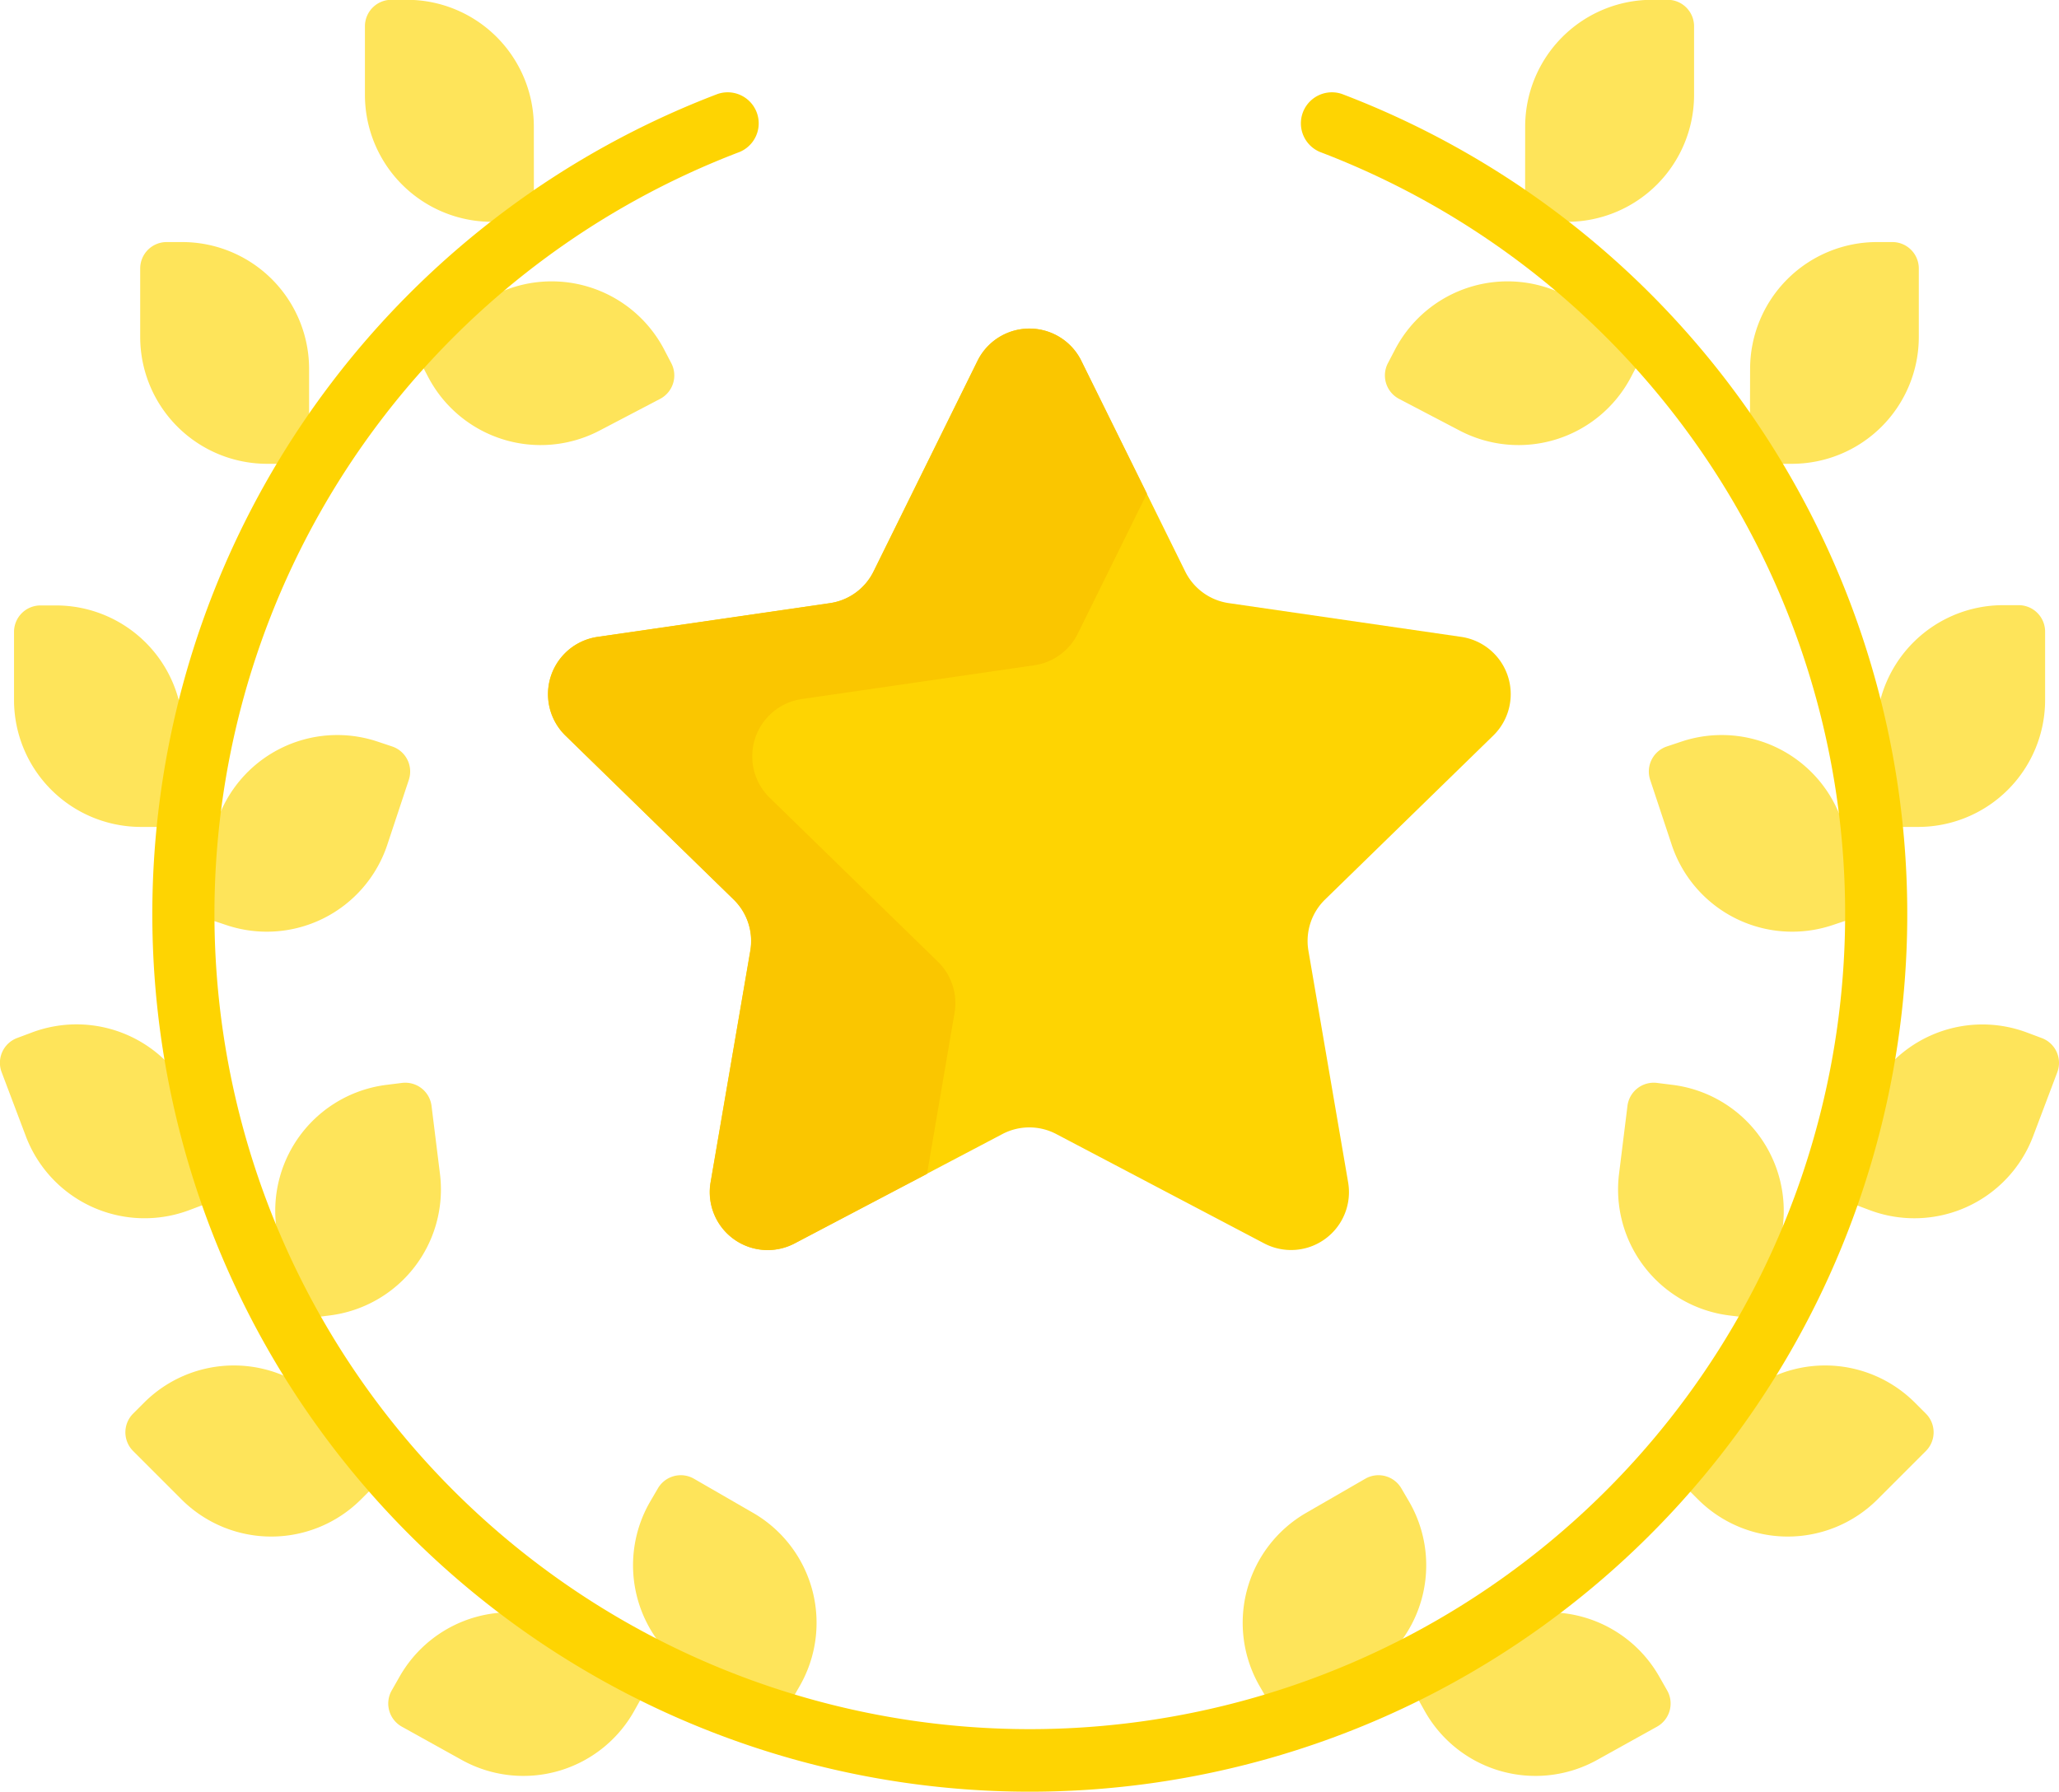 <svg xmlns="http://www.w3.org/2000/svg" width="31.122" height="27.084" viewBox="0 0 31.122 27.084">
  <g id="wreath" transform="translate(0)">
    <g id="Group_514" data-name="Group 514">
      <g id="Group_512" data-name="Group 512">
        <path id="Path_211" data-name="Path 211" d="M90.81,35.656h-.635a1.919,1.919,0,0,1-1.919-1.919V32.7a.4.4,0,0,1,.4-.4h.234a1.919,1.919,0,0,1,1.919,1.919Z" transform="translate(-82.74 -32.303)" fill="#fee45a"/>
        <path id="Path_212" data-name="Path 212" d="M98.833,101.228l.295.562a1.919,1.919,0,0,0,2.59.81l.915-.479a.4.4,0,0,0,.169-.541l-.108-.207a1.919,1.919,0,0,0-2.59-.81Z" transform="translate(-92.656 -96.091)" fill="#fee45a"/>
        <path id="Path_213" data-name="Path 213" d="M36.464,94.178h-.635a1.919,1.919,0,0,1-1.919-1.919V91.226a.4.4,0,0,1,.4-.4h.234a1.919,1.919,0,0,1,1.919,1.919v1.434Z" transform="translate(-31.791 -87.167)" fill="#fee45a"/>
        <path id="Path_214" data-name="Path 214" d="M5.944,182.015H5.309A1.919,1.919,0,0,1,3.39,180.1v-1.033a.4.4,0,0,1,.4-.4h.234a1.919,1.919,0,0,1,1.919,1.919v1.434Z" transform="translate(-3.178 -169.515)" fill="#fee45a"/>
        <path id="Path_215" data-name="Path 215" d="M45.254,212.752l.6.2a1.919,1.919,0,0,0,2.426-1.216l.325-.98a.4.4,0,0,0-.254-.507l-.222-.074a1.919,1.919,0,0,0-2.426,1.216Z" transform="translate(-42.426 -198.966)" fill="#fee45a"/>
        <path id="Path_216" data-name="Path 216" d="M66.75,297.771l.63-.078a1.919,1.919,0,0,0,1.668-2.141l-.127-1.025a.4.4,0,0,0-.448-.349l-.232.029a1.919,1.919,0,0,0-1.668,2.141Z" transform="translate(-62.398 -277.808)" fill="#fee45a"/>
        <path id="Path_217" data-name="Path 217" d="M3.457,282.645l-.594.224A1.919,1.919,0,0,1,.39,281.751l-.365-.966a.4.4,0,0,1,.234-.517l.219-.082A1.919,1.919,0,0,1,2.951,281.3Z" transform="translate(0 -264.577)" fill="#fee45a"/>
        <path id="Path_218" data-name="Path 218" d="M34.335,364.135l-.449.449a1.919,1.919,0,0,1-2.714,0l-.73-.73a.4.4,0,0,1,0-.567l.165-.165a1.919,1.919,0,0,1,2.714,0Z" transform="translate(-28.429 -341.919)" fill="#fee45a"/>
        <path id="Path_219" data-name="Path 219" d="M97.926,423.1l-.31.554a1.919,1.919,0,0,1-2.612.738l-.9-.5a.4.4,0,0,1-.154-.546l.114-.2a1.919,1.919,0,0,1,2.612-.738Z" transform="translate(-88.03 -397.791)" fill="#fee45a"/>
        <path id="Path_220" data-name="Path 220" d="M155.2,392.842l.317-.55a1.919,1.919,0,0,0-.7-2.621l-.894-.516a.4.4,0,0,0-.548.147l-.117.2a1.919,1.919,0,0,0,.7,2.621Z" transform="translate(-143.432 -366.801)" fill="#fee45a"/>
        <path id="Path_221" data-name="Path 221" d="M368.833,35.656h.635a1.919,1.919,0,0,0,1.919-1.919V32.7a.4.4,0,0,0-.4-.4h-.234a1.919,1.919,0,0,0-1.919,1.919Z" transform="translate(-345.781 -32.303)" fill="#fee45a"/>
        <path id="Path_222" data-name="Path 222" d="M338.9,101.228l-.294.562a1.919,1.919,0,0,1-2.59.81l-.915-.479a.4.4,0,0,1-.169-.541l.108-.207a1.919,1.919,0,0,1,2.59-.81Z" transform="translate(-313.953 -96.091)" fill="#fee45a"/>
        <path id="Path_223" data-name="Path 223" d="M423.177,94.178h.635a1.919,1.919,0,0,0,1.919-1.919V91.226a.4.4,0,0,0-.4-.4H425.1a1.919,1.919,0,0,0-1.919,1.919Z" transform="translate(-396.728 -87.167)" fill="#fee45a"/>
        <path id="Path_224" data-name="Path 224" d="M453.7,182.015h.635a1.919,1.919,0,0,0,1.919-1.919v-1.033a.4.4,0,0,0-.4-.4h-.234a1.919,1.919,0,0,0-1.919,1.919Z" transform="translate(-425.342 -169.515)" fill="#fee45a"/>
        <path id="Path_225" data-name="Path 225" d="M402.079,212.752l-.6.2a1.919,1.919,0,0,1-2.426-1.216l-.325-.98a.4.4,0,0,1,.254-.507l.222-.074a1.919,1.919,0,0,1,2.426,1.216Z" transform="translate(-373.785 -198.966)" fill="#fee45a"/>
        <path id="Path_226" data-name="Path 226" d="M393.636,297.772l-.63-.078a1.919,1.919,0,0,1-1.668-2.141l.127-1.025a.4.4,0,0,1,.448-.349l.232.029a1.919,1.919,0,0,1,1.668,2.141Z" transform="translate(-366.866 -277.809)" fill="#fee45a"/>
        <path id="Path_227" data-name="Path 227" d="M442.626,282.645l.594.224a1.919,1.919,0,0,0,2.473-1.117l.365-.966a.4.4,0,0,0-.234-.517l-.219-.082a1.919,1.919,0,0,0-2.473,1.117Z" transform="translate(-414.962 -264.577)" fill="#fee45a"/>
        <path id="Path_228" data-name="Path 228" d="M403.46,364.135l.449.449a1.919,1.919,0,0,0,2.714,0l.73-.73a.4.4,0,0,0,0-.567l-.165-.165a1.919,1.919,0,0,0-2.714,0Z" transform="translate(-378.244 -341.919)" fill="#fee45a"/>
        <path id="Path_229" data-name="Path 229" d="M339.6,423.1l.31.554a1.919,1.919,0,0,0,2.612.738l.9-.5a.4.4,0,0,0,.154-.546l-.114-.2a1.919,1.919,0,0,0-2.612-.738Z" transform="translate(-318.376 -397.791)" fill="#fee45a"/>
        <path id="Path_230" data-name="Path 230" d="M301.11,392.842l-.317-.55a1.919,1.919,0,0,1,.7-2.621l.894-.516a.4.4,0,0,1,.548.147l.117.2a1.919,1.919,0,0,1-.7,2.621Z" transform="translate(-281.752 -366.801)" fill="#fee45a"/>
      </g>
      <path id="Path_231" data-name="Path 231" d="M140.6,112.27l1.571,3.183a.875.875,0,0,0,.659.479l3.512.51a.875.875,0,0,1,.485,1.493l-2.541,2.477a.875.875,0,0,0-.252.775l.6,3.5a.875.875,0,0,1-1.27.923l-3.141-1.652a.875.875,0,0,0-.815,0l-3.141,1.652a.875.875,0,0,1-1.27-.923l.6-3.5a.875.875,0,0,0-.252-.775l-2.541-2.477a.875.875,0,0,1,.485-1.493l3.512-.51a.875.875,0,0,0,.659-.479l1.571-3.183a.875.875,0,0,1,1.57,0Z" transform="translate(-124.257 -106.815)" fill="#fed402"/>
      <g id="Group_513" data-name="Group 513" transform="translate(8.284 4.967)">
        <path id="Path_232" data-name="Path 232" d="M138.685,122.126a.875.875,0,0,0-.252-.775l-2.541-2.477a.875.875,0,0,1,.485-1.493l3.512-.51a.875.875,0,0,0,.659-.479l1.045-2.117-.99-2.005a.875.875,0,0,0-1.57,0l-1.571,3.183a.875.875,0,0,1-.659.479l-3.512.51a.875.875,0,0,0-.485,1.493l2.541,2.477a.875.875,0,0,1,.252.775l-.6,3.5a.875.875,0,0,0,1.27.923l2-1.051Z" transform="translate(-132.541 -111.781)" fill="#fac600"/>
      </g>
    </g>
    <g id="Group_515" data-name="Group 515" transform="translate(2.297 1.39)">
      <path id="Path_233" data-name="Path 233" d="M50.015,80.241A13.266,13.266,0,0,1,45.3,54.578a.469.469,0,0,1,.334.876,12.324,12.324,0,1,0,8.771,0,.469.469,0,0,1,.334-.876,13.266,13.266,0,0,1-4.719,25.663Z" transform="translate(-36.751 -54.547)" fill="#fed402"/>
    </g>
  </g>
</svg>
